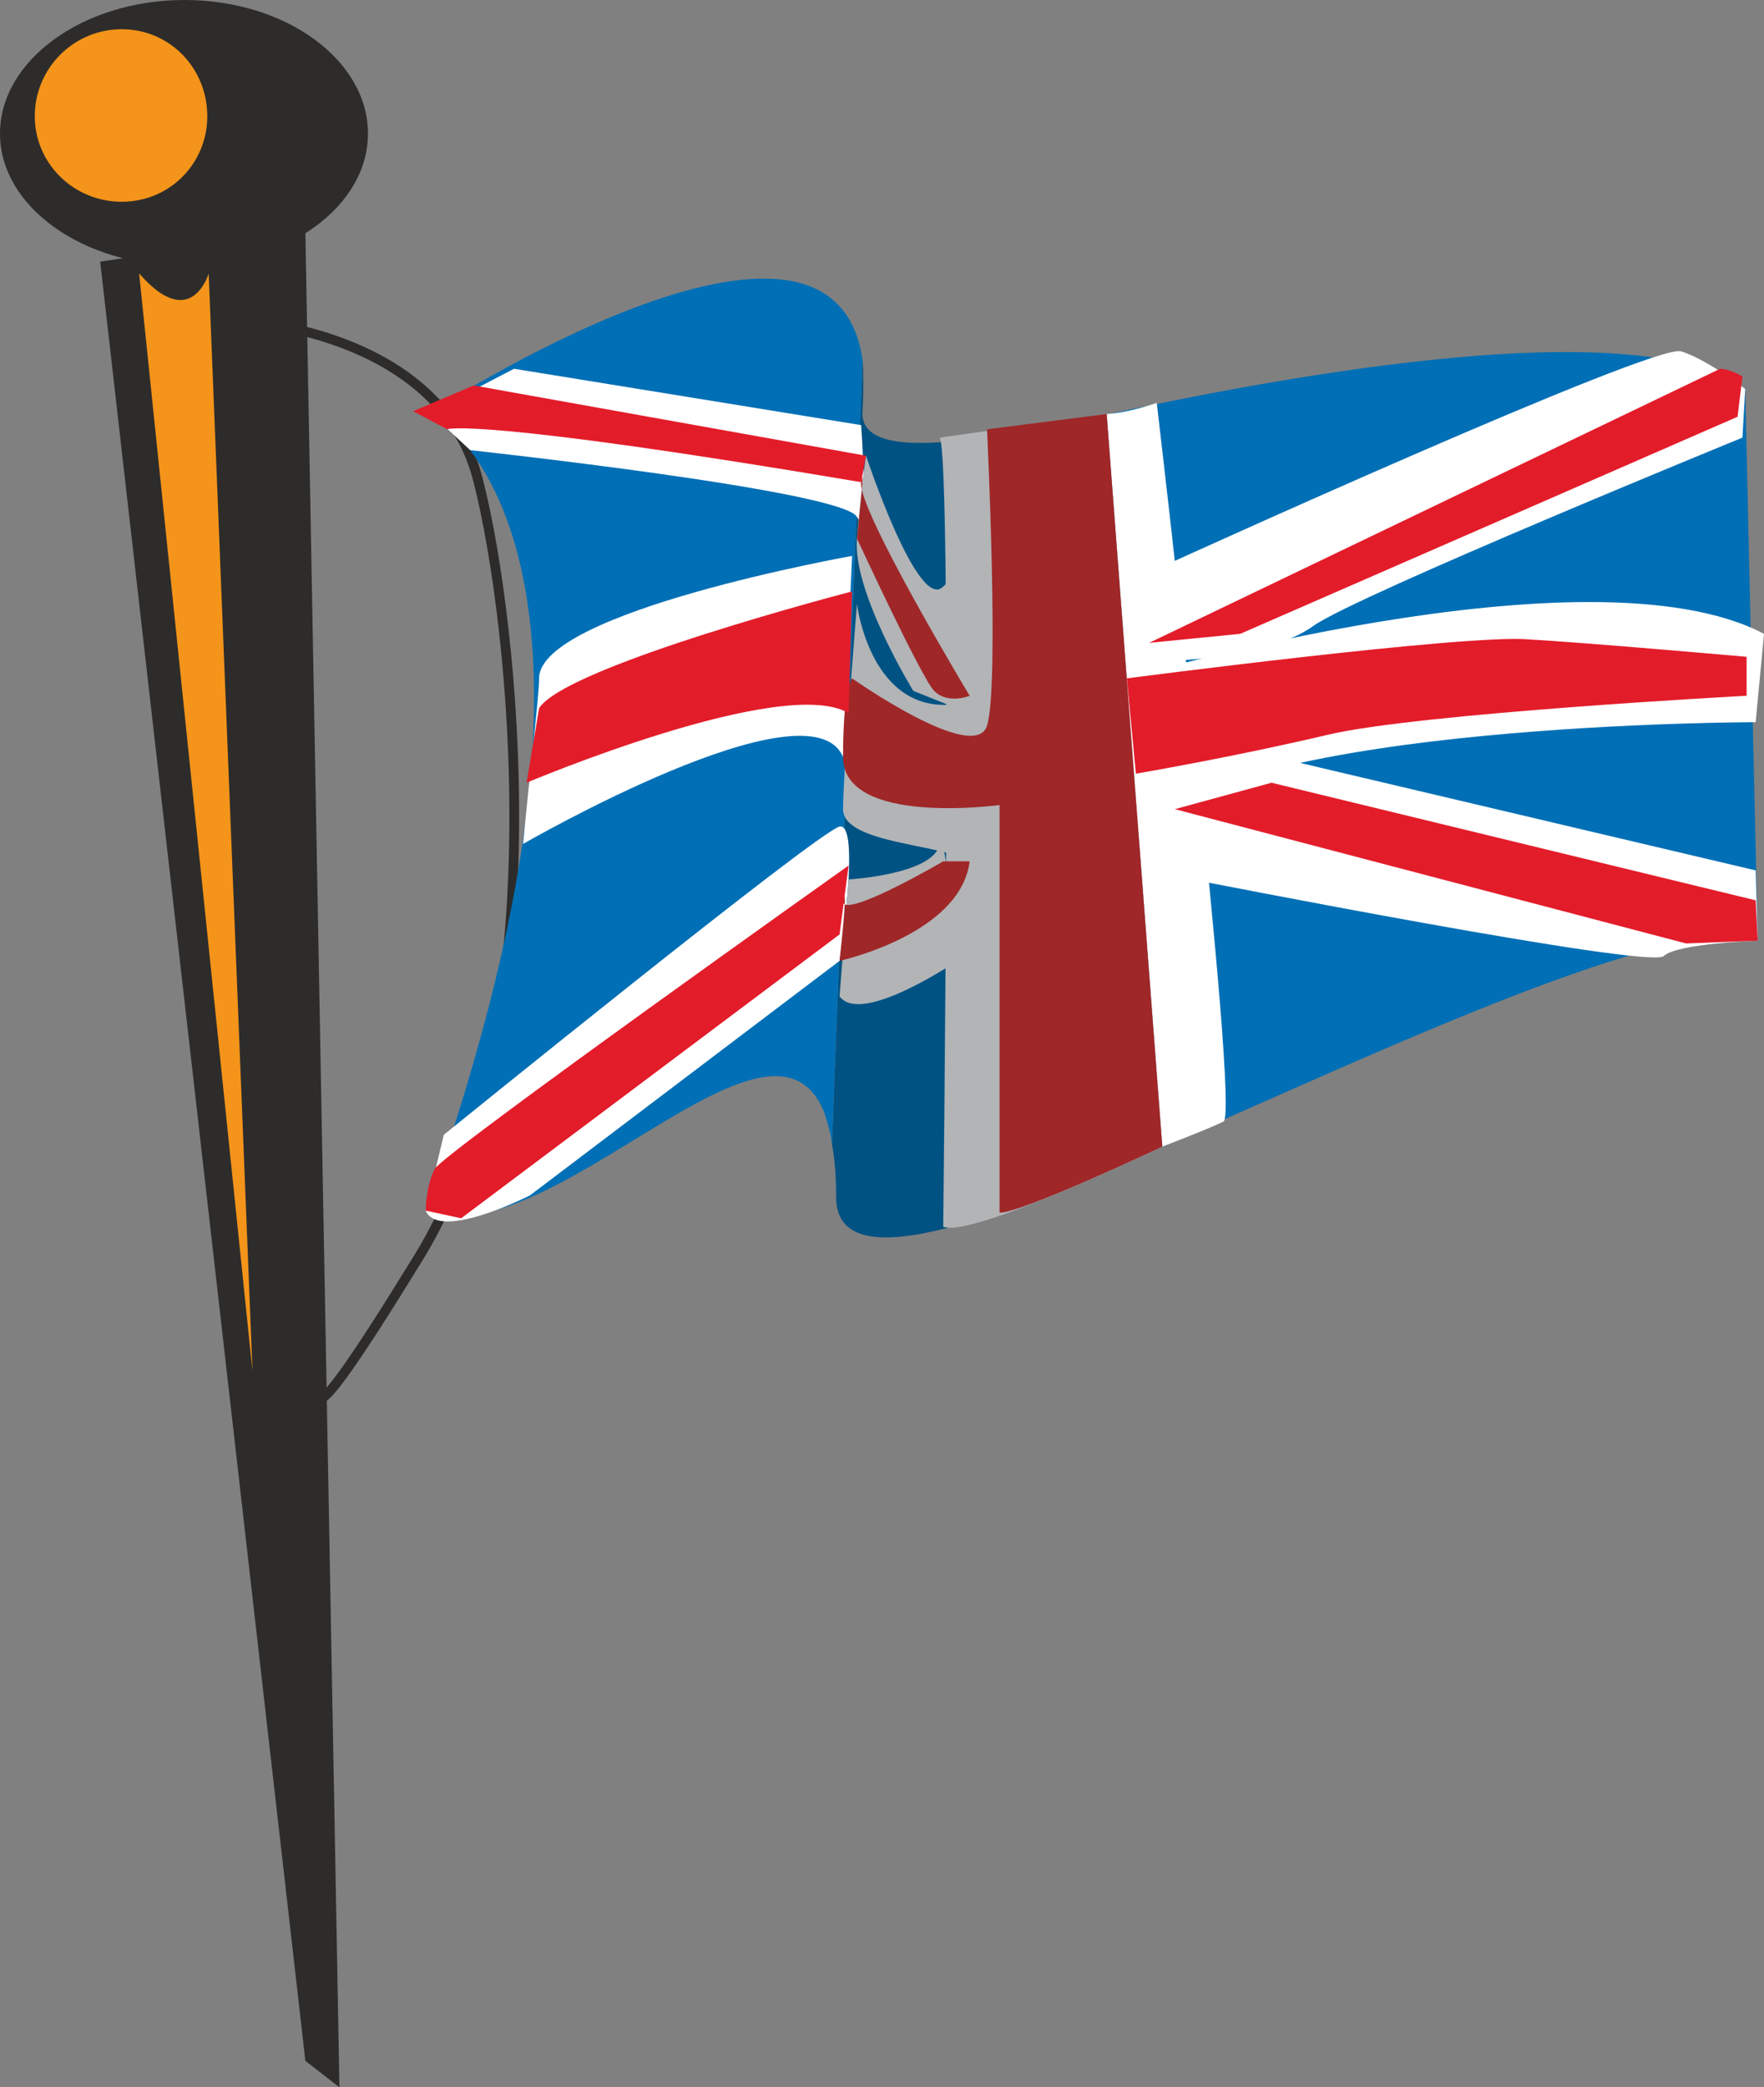 <svg height="288" viewBox="0 0 182.592 216" width="243.456" xmlns="http://www.w3.org/2000/svg"><rect x="0" y="0" width="182.592" height="216" fill="#808080" stroke="none"/><path style="fill:none;stroke:#2d2c2b;stroke-width:1.008;stroke-miterlimit:10.433" d="M234.278 346.569s18.144 1.8 21.6 16.272c3.672 14.4 8.208 56.808-6.192 80.208-14.472 23.544-8.208 10.008-12.672 16.272" transform="translate(-206.342 -312.945)"/><path style="fill:#2d2c2b" d="m237.95 526.209 3.528 2.736-3.528-192.024-21.24 3.096z" transform="translate(-206.342 -312.945)"/><path style="fill:#2d2c2b" d="M225.422 340.449c10.584 0 19.008-6.12 19.008-13.68s-8.424-13.824-19.008-13.824c-10.512 0-19.08 6.264-19.08 13.824s8.568 13.68 19.08 13.68z" transform="translate(-206.342 -312.945)"/><path style="fill:#f4941a" d="M218.942 333.825c4.968 0 8.856-3.96 8.856-8.856 0-4.968-3.888-9-8.856-9s-9 4.032-9 9c0 4.896 4.032 8.856 9 8.856zm1.8 7.415 11.736 113.617-4.536-113.616s-1.8 6.192-7.2 0z" transform="translate(-206.342 -312.945)"/><path style="fill:#006fb5" d="m388.286 410.289-1.296-57.096c-10.296-7.56-42.84-2.376-65.808 2.592l5.472 75.816c22.896-10.008 52.92-24.264 61.632-21.312z" transform="translate(-206.342 -312.945)"/><path style="fill:#005283" d="M320.894 355.785c-14.688 3.24-25.704 4.824-25.272-.36.072-1.08.072-1.944.072-2.736 0-.936 0-1.728-.072-2.52l-3.168 81.144c.288 1.584.432 3.24.432 5.472 0 7.92 13.464 3.528 30.384-3.744a47.751 47.751 0 0 0 3.384-1.44l-5.472-75.816h-.288z" transform="translate(-206.342 -312.945)"/><path style="fill:#006fb5" d="M250.838 355.64s24.552 12.24-.432 82.585c12.888 4.824 35.712-23.904 41.256-10.152.288.936.648 1.944.792 3.24l3.168-81.144c-3.168-21.672-44.784 5.472-44.784 5.472z" transform="translate(-206.342 -312.945)"/><path style="fill:#fff" d="M260.486 400.28s29.664-17.135 33.12-9l.936-20.807s-32.4 5.76-32.4 12.672c0 1.8-.936 9.504-1.656 17.136zm62.496-17.135s47.88-14.112 65.952-4.608l-.864 9.144s-53.784 0-63.648 11.304z" transform="translate(-206.342 -312.945)"/><path style="fill:#b2b4b6" d="M295.046 375.44s1.296 10.8 9.432 10.44c8.064-.575 4.608 2.16 18.504-2.735l1.44 15.84s-14.976 4.968-17.712 3.096c-2.736-1.8-13.104-1.8-13.104-5.4 0-3.672 1.44-21.24 1.44-21.24z" transform="translate(-206.342 -312.945)"/><path style="fill:#b2b4b6" d="M303.974 439.88s.936-79.415-.36-81.647l17.28-2.448 5.76 75.816s-19.944 9.576-22.68 8.28z" transform="translate(-206.342 -312.945)"/><path style="fill:#fff" d="m320.894 355.785 5.76 75.816s4.536-1.728 6.336-2.592c1.728-.936-6.912-74.376-6.912-74.376s-2.736 1.008-5.184 1.152z" transform="translate(-206.342 -312.945)"/><path style="fill:#fff" d="M386.702 358.233s-39.816 16.272-44.352 19.44c-4.392 3.24-13.896 3.6-13.896 3.6l-1.44-9.864s50.616-23.04 53.352-22.104c2.736.864 6.624 3.888 6.624 3.888zm1.584 52.056s-8.352.288-9.72 1.584c-1.296 1.44-48.816-7.92-48.816-7.92l-.432-10.008 9-2.664 49.752 11.736zm-133.272-50.76s38.592 4.176 40.032 6.912c1.296 2.592.432-9.504.432-9.504l-35.928-5.832-8.712 4.536zm-4.608 78.696 1.872-7.848s38.736-31.392 40.968-31.896c2.232-.432 0 13.896 0 13.896l-32.04 24.264s-9.432 4.824-10.8 1.584z" transform="translate(-206.342 -312.945)"/><path style="fill:#b2b4b6" d="M300.878 384.44s-6.336-10.295-5.832-15.767c.432-5.472.936-8.568.936-8.568s5.4 16.272 7.992 13.536c2.736-2.736.504 12.24.504 12.24zm4.536 27.937s-9.936 6.768-12.168 3.672l.936-12.096s8.856-.504 9.432-3.672c.36-3.096 1.8 12.096 1.8 12.096z" transform="translate(-206.342 -312.945)"/><path style="fill:#9f2728" d="M309.806 438.44v-42.19s-16.2 2.232-16.2-4.968c0-7.272.936-8.136.936-8.136s12.672 8.928 13.968 4.896c1.296-4.032 0-30.672 0-30.672l12.384-1.584 5.76 75.816s-14.472 6.84-16.848 6.84z" transform="translate(-206.342 -312.945)"/><path style="fill:#9f2728" d="M306.71 384.945s-11.664-19.368-11.232-22.104c.504-2.736-.432 5.832-.432 5.832s6.696 14.472 7.992 15.768c1.44 1.44 3.672.504 3.672.504zm0 17.135h-2.736s-10.728 6.265-10.368 4.033c.576-2.16-.36 6.264-.36 6.264s12.528-2.736 13.464-10.296z" transform="translate(-206.342 -312.945)"/><path style="fill:#e31c2a" d="M260.846 393.945s26.568-11.232 33.336-7.2l.36-12.6s-29.664 7.704-32.4 12.096zm-8.208-36.576s2.736-1.296 42.84 5.472l.504-2.736-40.608-7.272-6.264 2.664zm-2.232 80.856s0-2.448.936-4.32c.936-1.656 42.84-31.392 42.84-31.392l-.936 7.128-39.168 29.376zm136.728-53.28s-33.84 1.8-43.344 4.032c-9.72 2.304-19.872 4.032-19.872 4.032l-.936-9.864s35.28-4.608 41.616-4.032c6.264.36 22.536 1.8 22.536 1.8zm-61.848-5.472 59.112-28.368s.936 0 2.304.792l-.504 4.176-51.48 22.464zm55.584 31.104-52.92-13.896 10.008-2.736 50.112 12.168.216 4.176z" transform="translate(-206.342 -312.945)"/></svg>
